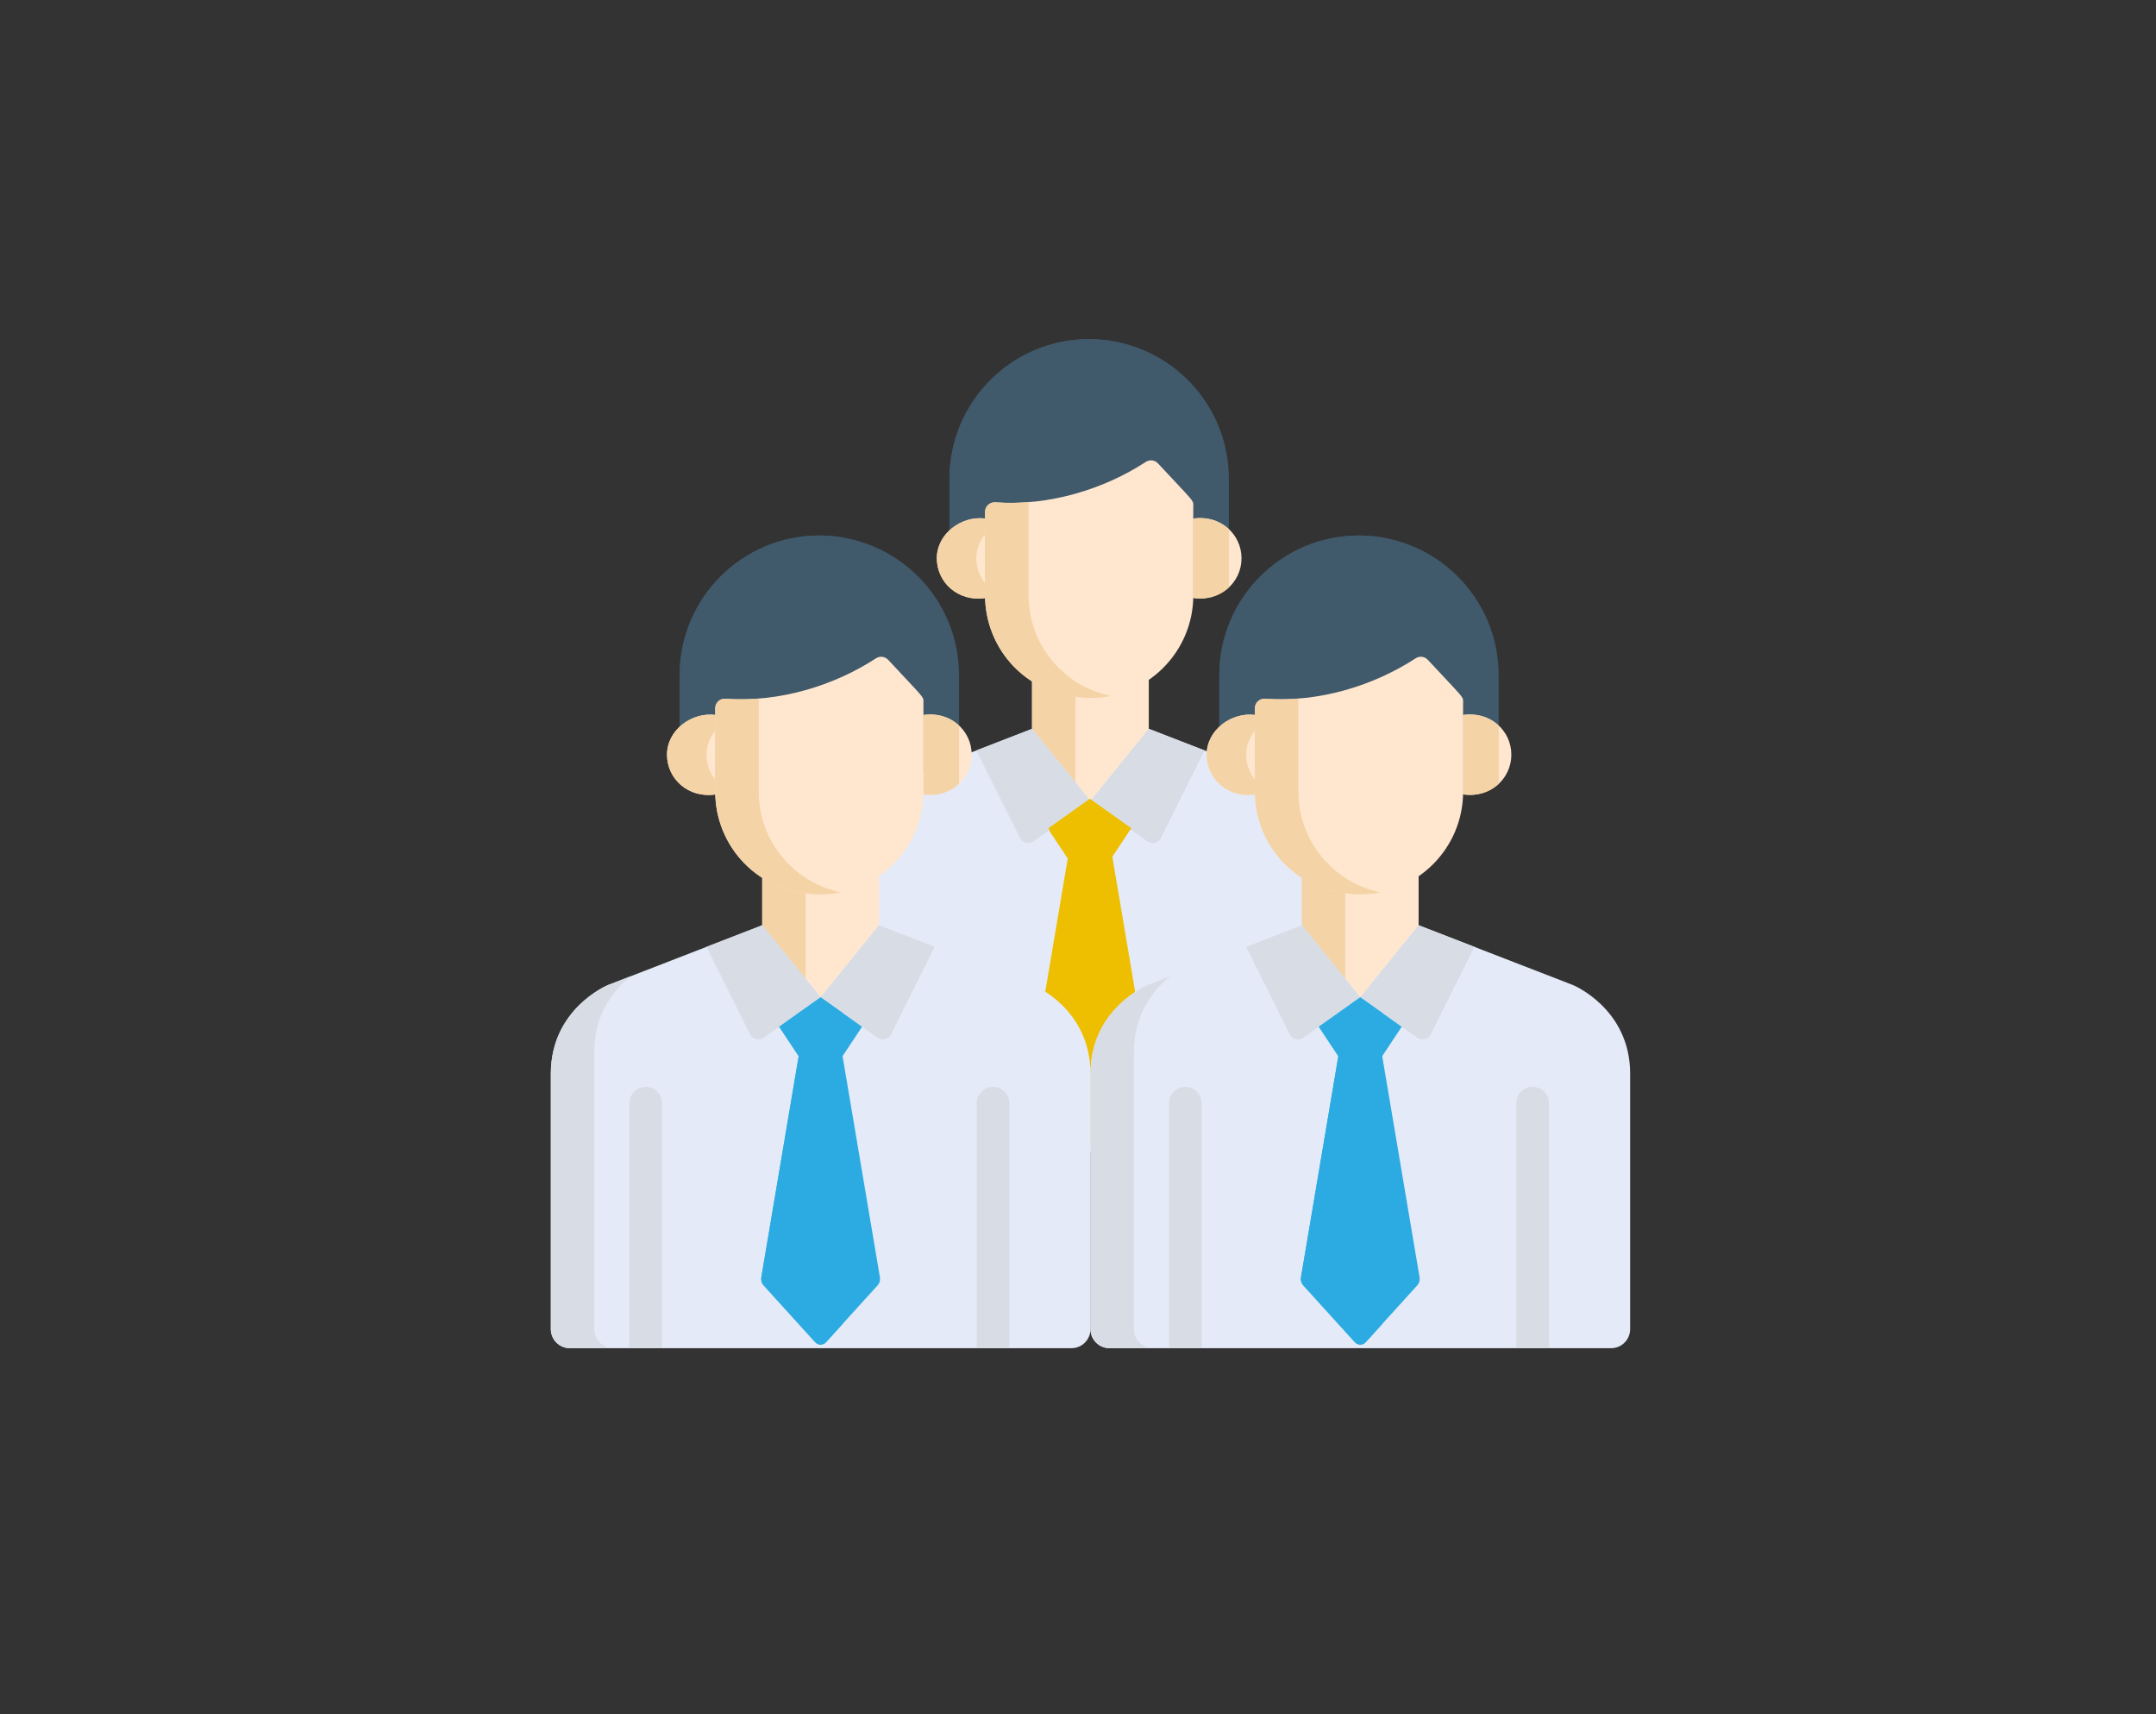 <?xml version="1.0" encoding="utf-8"?>
<!-- Generator: Adobe Illustrator 16.0.0, SVG Export Plug-In . SVG Version: 6.00 Build 0)  -->
<!DOCTYPE svg PUBLIC "-//W3C//DTD SVG 1.1//EN" "http://www.w3.org/Graphics/SVG/1.1/DTD/svg11.dtd">
<svg version="1.1" xmlns="http://www.w3.org/2000/svg" xmlns:xlink="http://www.w3.org/1999/xlink" x="0px" y="0px" width="780px"
	 height="620px" viewBox="0 0 780 620" enable-background="new 0 0 780 620" xml:space="preserve">
<rect x="0" y="0" width="780" height="620" fill="#333333" stroke="none"/>
<g id="Layer_1">
	<path id="XMLID_70_" fill="#40596B" d="M394.043,122.653c-27.913,0-50.538,22.627-50.538,50.539v20.435
		c3.377-3.131,8.183-4.833,12.873-4.206v-2.518c0-2.003,1.709-3.584,3.691-3.434c19.54,1.404,39.426-4.806,54.46-14.628
		c1.404-0.918,3.263-0.689,4.402,0.537c12.854,13.817,12.776,13.282,12.776,15.086v4.945c5.143-0.771,9.704,0.818,12.871,3.765
		v-19.983C444.581,145.28,421.955,122.653,394.043,122.653z"/>
	<path id="XMLID_69_" fill="#40596B" d="M359.397,173.192c0-25.208,18.456-46.099,42.592-49.912
		c-2.589-0.409-5.241-0.627-7.946-0.627c-27.912,0-50.538,22.627-50.538,50.539v20.435c3.378-3.131,8.184-4.833,12.874-4.206v-2.518
		c0-1.771,1.338-3.207,3.019-3.414L359.397,173.192L359.397,173.192z"/>
	<path id="XMLID_68_" fill="#FFE7CF" d="M431.643,187.58v27.793c0,0.302-0.017,0.599-0.022,0.899
		c9.835,1.49,17.538-5.617,17.538-14.345C449.157,193.184,441.447,186.111,431.643,187.58z"/>
	<path id="XMLID_67_" fill="#F4D3A6" d="M444.604,191.396c-3.183-2.981-7.777-4.592-12.962-3.815v27.793
		c0,0.302-0.017,0.599-0.022,0.899c5.199,0.787,9.801-0.828,12.984-3.814V191.396z"/>
	<path id="XMLID_66_" fill="#FFE7CF" d="M356.491,215.406v-27.852c-8.584-1.146-17.56,5.441-17.56,14.373
		c0,8.738,7.706,15.875,17.582,14.381C356.505,216.008,356.491,215.708,356.491,215.406z"/>
	<path id="XMLID_65_" fill="#F4D3A6" d="M356.491,211.086c-2.059-2.518-3.26-5.712-3.26-9.158c0-3.331,1.249-6.336,3.26-8.734
		v-5.639c-8.584-1.146-17.561,5.442-17.561,14.373c0,8.738,7.707,15.875,17.583,14.381c-0.007-0.301-0.022-0.601-0.022-0.901
		V211.086L356.491,211.086z"/>
	<path id="XMLID_64_" fill="#FFE7CF" d="M394.582,250.675c-8.165,0-15.342-2.242-21.21-5.992v20.705l21.118,26.067l21.117-26.067
		v-21.265C409.625,248.25,402.382,250.675,394.582,250.675z"/>
	<path id="XMLID_63_" fill="#F4D3A6" d="M389.086,250.319c-5.913-0.766-11.201-2.753-15.714-5.636v20.705l15.714,19.396V250.319z"/>
	<path id="XMLID_62_" fill="#E4EAF8" d="M471.474,285.25l-55.866-21.636L394.49,289.68l-21.118-26.066l-55.808,21.636
		c0,0-20.663,8.494-20.663,32.05c0,21.313,0,75.189,0,92.407c0,3.803,3.083,6.886,6.885,6.886c2.897,0,178.521,0,181.465,0
		c3.802,0,6.885-3.084,6.885-6.886c0-17.218,0-71.095,0-92.407C492.137,293.744,471.474,285.25,471.474,285.25z"/>
	<path id="XMLID_61_" fill="#D8DCE5" d="M312.616,409.707c0-17.219,0-78.951,0-100.265c0-13.967,7.265-22.637,13.179-27.383
		l-8.23,3.191c0,0-20.663,8.494-20.663,32.05c0,21.313,0,75.189,0,92.408c0,3.803,3.083,6.885,6.885,6.885c0.51,0,6.381,0,15.715,0
		C315.7,416.593,312.616,413.51,312.616,409.707z"/>
	<path id="XMLID_60_" fill="#FFE7CF" d="M418.934,167.605c-1.143-1.226-3-1.455-4.402-0.537
		c-15.036,9.822-34.922,16.031-54.461,14.627c-1.982-0.15-3.691,1.432-3.691,3.433v30.193c0,19.404,15.205,37.127,38.204,37.127
		c20.474,0,37.129-16.656,37.129-37.127V182.69C431.711,180.887,431.787,181.421,418.934,167.605z"/>
	<path id="XMLID_59_" fill="#F4D3A6" d="M372.118,215.321v-33.695c-4.001,0.32-8.031,0.357-12.048,0.069
		c-1.982-0.15-3.691,1.432-3.691,3.433v30.193c0,19.404,15.206,37.128,38.204,37.128c2.511,0,4.961-0.253,7.332-0.731
		C384.941,248.305,372.118,233.284,372.118,215.321z"/>
	<g id="XMLID_8_">
		<path id="XMLID_58_" fill="#D8DCE5" d="M419.988,303.074l15.792-31.647l-20.173-7.813L394.49,289.68l20.59,14.623
			C416.745,305.487,419.075,304.904,419.988,303.074z"/>
		<path id="XMLID_57_" fill="#D8DCE5" d="M369.021,303.074l-15.791-31.647l20.171-7.813l21.117,26.066l-20.588,14.623
			C372.264,305.487,369.935,304.904,369.021,303.074z"/>
	</g>
	<path id="XMLID_56_" fill="#EEBF00" d="M415.968,390.026l-13.554-80.208h-7.896h-0.023h-7.897l-13.554,80.208
		c-0.143,1.031,0.161,2.082,0.807,2.794l0,0l0,0l18.712,20.619c1.043,1.147,2.846,1.147,3.889,0l18.712-20.619l0,0l0,0
		C415.807,392.108,416.111,391.059,415.968,390.026z"/>
	<g id="XMLID_7_">
		<path id="XMLID_55_" fill="#EEBF00" d="M389.373,393.038c-0.646-0.713-0.95-1.762-0.808-2.795l13.552-80.208h-7.816h-0.025h-7.896
			l-13.554,80.208c-0.143,1.033,0.161,2.082,0.807,2.795l18.713,20.617c1.043,1.148,2.846,1.148,3.889,0l5.926-6.529
			L389.373,393.038z"/>
		<polygon id="XMLID_54_" fill="#EEBF00" points="394.301,288.917 394.301,288.898 394.287,288.908 394.275,288.898 
			394.275,288.917 379.3,299.553 386.379,310.206 394.275,310.206 394.301,310.206 402.197,310.206 409.277,299.553 		"/>
	</g>
	<path id="XMLID_53_" fill="#EEBF00" d="M402.361,295.271l-7.844-5.571v-0.019l-0.014,0.01l-0.013-0.01v0.019l-14.975,10.635
		l7.079,10.654h7.896h0.024h7.791l-6.076-9.146c-0.559-0.841-0.35-1.973,0.475-2.557L402.361,295.271z"/>
	<path id="XMLID_52_" fill="#40596B" d="M491.661,193.693c-27.913,0-50.539,22.627-50.539,50.539v20.435
		c3.378-3.131,8.184-4.833,12.873-4.206v-2.519c0-2.002,1.709-3.584,3.69-3.433c19.54,1.404,39.426-4.806,54.462-14.628
		c1.402-0.917,3.263-0.689,4.4,0.538c12.855,13.817,12.777,13.282,12.777,15.086v4.945c5.142-0.771,9.703,0.819,12.87,3.764v-19.982
		C542.198,216.32,519.572,193.693,491.661,193.693z"/>
	<path id="XMLID_51_" fill="#40596B" d="M457.015,244.232c0-25.208,18.455-46.099,42.593-49.912c-2.59-0.408-5.24-0.628-7.945-0.628
		c-27.913,0-50.538,22.627-50.538,50.54v20.435c3.377-3.132,8.183-4.833,12.874-4.206v-2.519c0-1.771,1.338-3.207,3.018-3.413
		L457.015,244.232L457.015,244.232z"/>
	<path id="XMLID_50_" fill="#FFE7CF" d="M529.26,258.62v27.793c0,0.301-0.017,0.598-0.022,0.898
		c9.835,1.49,17.539-5.616,17.539-14.344C546.774,264.223,539.064,257.15,529.26,258.62z"/>
	<path id="XMLID_49_" fill="#F4D3A6" d="M542.221,262.436c-3.182-2.982-7.776-4.593-12.961-3.815v27.793
		c0,0.301-0.017,0.598-0.022,0.898c5.198,0.787,9.801-0.829,12.983-3.814V262.436z"/>
	<path id="XMLID_48_" fill="#FFE7CF" d="M454.107,286.447v-27.853c-8.584-1.146-17.56,5.442-17.56,14.373
		c0,8.737,7.705,15.876,17.582,14.381C454.122,287.048,454.107,286.748,454.107,286.447z"/>
	<path id="XMLID_47_" fill="#F4D3A6" d="M454.107,282.125c-2.059-2.517-3.26-5.711-3.26-9.158c0-3.33,1.248-6.335,3.26-8.734v-5.639
		c-8.584-1.146-17.561,5.441-17.561,14.373c0,8.738,7.706,15.876,17.581,14.381c-0.007-0.301-0.021-0.6-0.021-0.9V282.125
		L454.107,282.125z"/>
	<path id="XMLID_46_" fill="#FFE7CF" d="M492.198,321.715c-8.164,0-15.341-2.242-21.208-5.992v20.706l21.117,26.066l21.116-26.066
		v-21.266C507.242,319.289,499.999,321.715,492.198,321.715z"/>
	<path id="XMLID_45_" fill="#F4D3A6" d="M486.704,321.359c-5.914-0.769-11.202-2.754-15.714-5.638v20.706l15.714,19.396V321.359z"/>
	<path id="XMLID_44_" fill="#E4EAF8" d="M569.091,356.289l-55.866-21.636l-21.116,26.065l-21.117-26.065l-55.81,21.636
		c0,0-20.662,8.495-20.662,32.05c0,21.314,0,75.19,0,92.408c0,3.803,3.084,6.885,6.885,6.885c2.897,0,178.521,0,181.466,0
		c3.802,0,6.885-3.083,6.885-6.885c0-17.218,0-71.095,0-92.408C589.754,364.783,569.091,356.289,569.091,356.289z"/>
	<path id="XMLID_43_" fill="#D8DCE5" d="M410.232,480.747c0-17.22,0-78.951,0-100.266c0-13.968,7.266-22.639,13.18-27.384
		l-8.23,3.19c0,0-20.662,8.494-20.662,32.05c0,21.313,0,75.19,0,92.409c0,3.802,3.084,6.885,6.885,6.885c0.513,0,6.382,0,15.716,0
		C413.316,487.633,410.232,484.55,410.232,480.747z"/>
	<path id="XMLID_42_" fill="#FFE7CF" d="M516.551,238.644c-1.141-1.226-3-1.455-4.402-0.537
		c-15.036,9.822-34.922,16.031-54.46,14.627c-1.983-0.151-3.69,1.432-3.69,3.434v30.192c0,19.404,15.203,37.128,38.201,37.128
		c20.474,0,37.13-16.656,37.13-37.128v-32.63C529.326,251.928,529.404,252.461,516.551,238.644z"/>
	<path id="XMLID_41_" fill="#F4D3A6" d="M469.735,286.361v-33.695c-4.001,0.32-8.03,0.359-12.049,0.07
		c-1.982-0.15-3.689,1.431-3.689,3.433v30.193c0,19.405,15.203,37.127,38.201,37.127c2.512,0,4.962-0.253,7.333-0.729
		C482.558,319.344,469.735,304.324,469.735,286.361z"/>
	<g id="XMLID_6_">
		<path id="XMLID_40_" fill="#D8DCE5" d="M517.606,374.114l15.791-31.648l-20.174-7.813l-21.116,26.065l20.59,14.623
			C514.362,376.526,516.692,375.942,517.606,374.114z"/>
		<path id="XMLID_39_" fill="#D8DCE5" d="M466.639,374.114l-15.79-31.648l20.171-7.813l21.117,26.065l-20.588,14.623
			C469.882,376.526,467.552,375.942,466.639,374.114z"/>
	</g>
	<path id="XMLID_38_" fill="#2BABE2" d="M513.585,462.065l-13.553-80.208h-7.897h-0.023h-7.896l-13.555,80.208
		c-0.143,1.032,0.161,2.083,0.807,2.795l0,0l0,0l18.712,20.618c1.043,1.147,2.848,1.147,3.89,0l18.712-20.618l0,0l0,0
		C513.425,464.147,513.727,463.099,513.585,462.065z"/>
	<g id="XMLID_5_">
		<path id="XMLID_37_" fill="#2BABE2" d="M487.207,464.86c-0.646-0.712-0.95-1.763-0.808-2.795l13.554-80.208h-7.818h-0.023h-7.896
			l-13.555,80.208c-0.143,1.032,0.161,2.083,0.807,2.795l18.712,20.617c1.043,1.148,2.848,1.148,3.89,0l5.927-6.529L487.207,464.86z
			"/>
		<polygon id="XMLID_36_" fill="#2BABE2" points="492.135,360.737 492.135,360.72 492.122,360.729 492.109,360.72 492.109,360.737 
			477.135,371.373 484.214,382.027 492.109,382.027 492.135,382.027 500.032,382.027 507.11,371.373 		"/>
	</g>
	<path id="XMLID_35_" fill="#2BABE2" d="M499.979,366.31l-7.846-5.57v-0.02l-0.013,0.011l-0.013-0.011v0.02l-14.978,10.636
		l7.079,10.653h7.897h0.023h7.792l-6.076-9.146c-0.56-0.841-0.349-1.973,0.475-2.558L499.979,366.31z"/>
	<g id="XMLID_4_">
		<path id="XMLID_34_" fill="#D8DCE5" d="M434.723,487.633v-88.629c0-3.254-2.639-5.893-5.895-5.893
			c-3.254,0-5.894,2.639-5.894,5.893v88.628C426.532,487.633,430.487,487.633,434.723,487.633z"/>
		<path id="XMLID_33_" fill="#D8DCE5" d="M560.385,487.633v-88.629c0-3.254-2.639-5.893-5.895-5.893
			c-3.254,0-5.894,2.639-5.894,5.893v88.628C552.823,487.633,556.771,487.633,560.385,487.633z"/>
	</g>
	<path id="XMLID_32_" fill="#40596B" d="M296.426,193.693c-27.913,0-50.539,22.627-50.539,50.539v20.435
		c3.378-3.131,8.184-4.833,12.874-4.206v-2.519c0-2.002,1.709-3.584,3.691-3.433c19.54,1.404,39.426-4.806,54.461-14.628
		c1.404-0.917,3.262-0.689,4.402,0.538c12.854,13.817,12.776,13.282,12.776,15.086v4.945c5.142-0.771,9.703,0.819,12.871,3.764
		v-19.982C346.963,216.32,324.338,193.693,296.426,193.693z"/>
	<path id="XMLID_31_" fill="#40596B" d="M261.78,244.232c0-25.208,18.456-46.099,42.592-49.912
		c-2.588-0.408-5.241-0.628-7.946-0.628c-27.913,0-50.538,22.627-50.538,50.54v20.435c3.378-3.132,8.183-4.833,12.874-4.206v-2.519
		c0-1.771,1.338-3.207,3.019-3.413v-10.297H261.78z"/>
	<path id="XMLID_30_" fill="#FFE7CF" d="M334.025,258.62v27.793c0,0.301-0.016,0.598-0.023,0.898
		c9.835,1.49,17.538-5.616,17.538-14.344C351.54,264.223,343.83,257.15,334.025,258.62z"/>
	<path id="XMLID_29_" fill="#F4D3A6" d="M346.986,262.436c-3.183-2.982-7.779-4.593-12.961-3.815v27.793
		c0,0.301-0.016,0.598-0.023,0.898c5.199,0.787,9.8-0.829,12.984-3.814V262.436z"/>
	<path id="XMLID_28_" fill="#FFE7CF" d="M258.873,286.447v-27.853c-8.584-1.146-17.561,5.442-17.561,14.373
		c0,8.737,7.707,15.876,17.582,14.381C258.888,287.048,258.873,286.748,258.873,286.447z"/>
	<path id="XMLID_27_" fill="#F4D3A6" d="M258.873,282.125c-2.059-2.517-3.26-5.711-3.26-9.158c0-3.33,1.249-6.335,3.26-8.734v-5.639
		c-8.584-1.146-17.561,5.441-17.561,14.373c0,8.738,7.707,15.876,17.582,14.381c-0.006-0.301-0.021-0.6-0.021-0.9V282.125
		L258.873,282.125z"/>
	<path id="XMLID_26_" fill="#FFE7CF" d="M296.964,321.715c-8.164,0-15.341-2.242-21.209-5.992v20.706l21.118,26.066l21.118-26.066
		v-21.266C312.008,319.289,304.765,321.715,296.964,321.715z"/>
	<path id="XMLID_25_" fill="#F4D3A6" d="M291.469,321.359c-5.914-0.769-11.202-2.754-15.714-5.638v20.706l15.714,19.396
		C291.469,355.823,291.469,321.359,291.469,321.359z"/>
	<path id="XMLID_24_" fill="#E4EAF8" d="M373.856,356.289l-55.866-21.636l-21.118,26.065l-21.118-26.065l-55.808,21.636
		c0,0-20.663,8.495-20.663,32.05c0,21.314,0,75.19,0,92.408c0,3.803,3.083,6.885,6.885,6.885c2.897,0,178.522,0,181.464,0
		c3.804,0,6.884-3.083,6.884-6.885c0-17.218,0-71.095,0-92.408C394.52,364.783,373.856,356.289,373.856,356.289z"/>
	<path id="XMLID_23_" fill="#D8DCE5" d="M214.999,480.747c0-17.22,0-78.951,0-100.266c0-13.968,7.265-22.639,13.178-27.384
		l-8.229,3.19c0,0-20.663,8.494-20.663,32.05c0,21.313,0,75.19,0,92.409c0,3.802,3.083,6.885,6.885,6.885c0.51,0,6.38,0,15.714,0
		C218.082,487.633,214.999,484.55,214.999,480.747z"/>
	<path id="XMLID_22_" fill="#FFE7CF" d="M321.316,238.644c-1.142-1.226-3-1.455-4.403-0.537
		c-15.035,9.822-34.922,16.031-54.461,14.627c-1.982-0.151-3.691,1.432-3.691,3.434v30.192c0,19.404,15.205,37.128,38.203,37.128
		c20.473,0,37.129-16.656,37.129-37.128v-32.63C334.092,251.928,334.17,252.461,321.316,238.644z"/>
	<path id="XMLID_21_" fill="#F4D3A6" d="M274.5,286.361v-33.695c-4.001,0.32-8.032,0.359-12.048,0.07
		c-1.982-0.15-3.691,1.431-3.691,3.433v30.193c0,19.405,15.205,37.127,38.203,37.127c2.511,0,4.961-0.253,7.333-0.729
		C287.324,319.344,274.5,304.324,274.5,286.361z"/>
	<g id="XMLID_3_">
		<path id="XMLID_20_" fill="#D8DCE5" d="M322.371,374.114l15.791-31.648l-20.172-7.813l-21.118,26.065l20.589,14.623
			C319.128,376.526,321.458,375.942,322.371,374.114z"/>
		<path id="XMLID_19_" fill="#D8DCE5" d="M271.404,374.114l-15.792-31.648l20.171-7.813l21.118,26.065l-20.589,14.623
			C274.647,376.526,272.317,375.942,271.404,374.114z"/>
	</g>
	<path id="XMLID_18_" fill="#2BABE2" d="M318.35,462.065l-13.553-80.208H296.9h-0.024h-7.897l-13.555,80.208
		c-0.142,1.032,0.161,2.083,0.807,2.795l0,0l0,0l18.712,20.618c1.042,1.147,2.846,1.147,3.888,0l18.712-20.618l0,0l0,0
		C318.189,464.147,318.494,463.099,318.35,462.065z"/>
	<g id="XMLID_2_">
		<path id="XMLID_17_" fill="#2BABE2" d="M291.972,464.86c-0.646-0.712-0.949-1.763-0.808-2.795l13.555-80.208H296.9h-0.024h-7.897
			l-13.555,80.208c-0.142,1.032,0.161,2.083,0.807,2.795l18.712,20.617c1.042,1.148,2.846,1.148,3.888,0l5.926-6.529L291.972,464.86
			z"/>
		<polygon id="XMLID_16_" fill="#2BABE2" points="296.9,360.737 296.9,360.72 296.887,360.729 296.874,360.72 296.874,360.737 
			281.899,371.373 288.979,382.027 296.874,382.027 296.9,382.027 304.797,382.027 311.875,371.373 		"/>
	</g>
	<path id="XMLID_15_" fill="#2BABE2" d="M304.744,366.31l-7.844-5.57v-0.02l-0.013,0.011l-0.013-0.011v0.02l-14.976,10.636
		l7.079,10.653h7.896h0.024h7.793l-6.077-9.146c-0.559-0.841-0.349-1.973,0.474-2.558L304.744,366.31z"/>
	<g id="XMLID_1_">
		<path id="XMLID_14_" fill="#D8DCE5" d="M239.487,487.633v-88.629c0-3.254-2.638-5.893-5.894-5.893
			c-3.254,0-5.892,2.639-5.892,5.893v88.628C231.297,487.633,235.252,487.633,239.487,487.633z"/>
		<path id="XMLID_13_" fill="#D8DCE5" d="M365.148,487.633v-88.629c0-3.254-2.638-5.893-5.892-5.893
			c-3.255,0-5.894,2.639-5.894,5.893v88.628C357.587,487.633,361.537,487.633,365.148,487.633z"/>
	</g>
	<g id="Layer_1_1_">
	</g>
	<g id="Isolation_Mode">
	</g>
</g>
<g id="Isolation_Mode_1_">
</g>
</svg>
